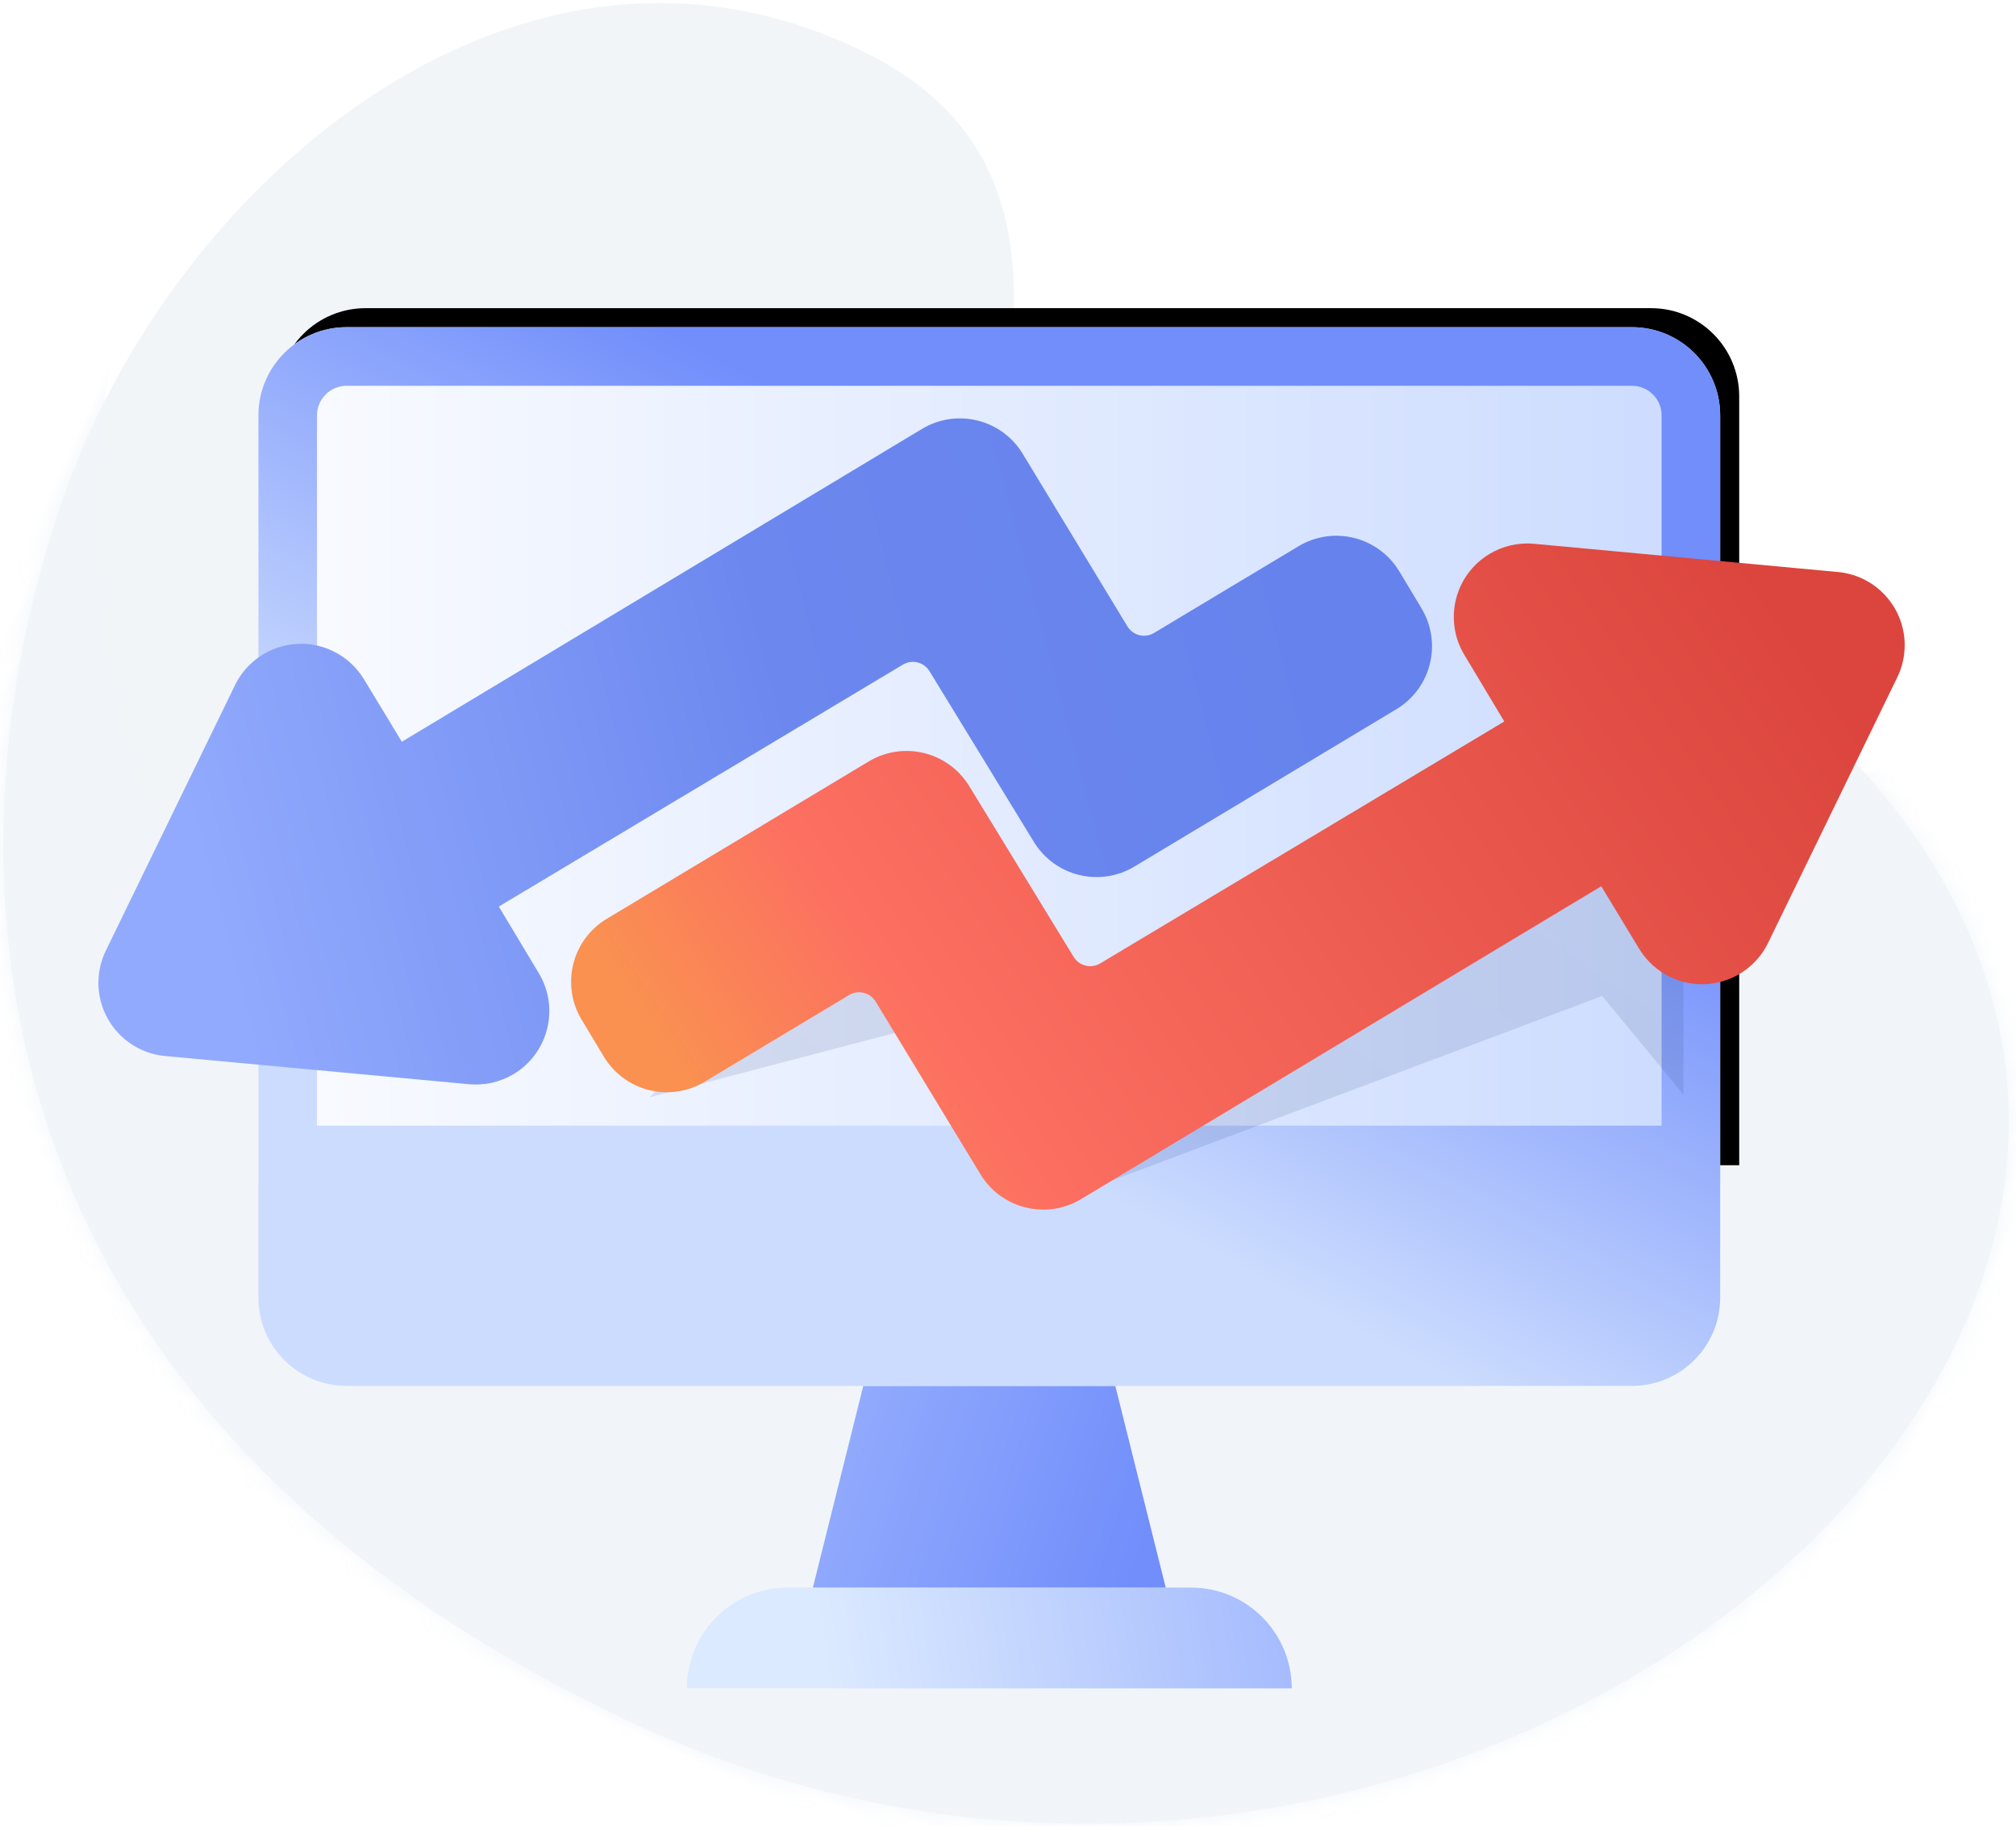 <?xml version="1.0" encoding="UTF-8"?>
<svg width="106px" height="96px" viewBox="0 0 106 96" version="1.1" xmlns="http://www.w3.org/2000/svg" xmlns:xlink="http://www.w3.org/1999/xlink">
    <!-- Generator: Sketch 54.1 (76490) - https://sketchapp.com -->
    <title>Deposit currency icon</title>
    <desc>Created with Sketch.</desc>
    <defs>
        <path d="M0.296,39.413 C2.371,59.564 15.7,84.803 54.23,85.048 C100.754,85.345 128.399,29.757 93.642,13.039 C70.232,1.778 67.861,32.597 53.933,32.004 C40.005,31.412 48.895,0.889 28.745,0.296 C8.594,-0.296 -1.534,21.636 0.296,39.413 Z" id="path-1"></path>
        <linearGradient x1="22.153%" y1="50.726%" x2="126.047%" y2="48.141%" id="linearGradient-3">
            <stop stop-color="#DCEAFF" offset="0%"></stop>
            <stop stop-color="#92ABFD" offset="100%"></stop>
        </linearGradient>
        <linearGradient x1="96.617%" y1="66.326%" x2="5.1%" y2="48.224%" id="linearGradient-4">
            <stop stop-color="#718EFB" offset="0%"></stop>
            <stop stop-color="#91AAFD" offset="100%"></stop>
        </linearGradient>
        <linearGradient x1="-10.962%" y1="50%" x2="94.359%" y2="50%" id="linearGradient-5">
            <stop stop-color="#FFFFFF" offset="0%"></stop>
            <stop stop-color="#CEDDFF" offset="100%"></stop>
        </linearGradient>
        <path d="M76.859,45.154 L0,45.154 L0,4.736 C0,2.175 2.077,0.098 4.638,0.098 L72.221,0.098 C74.783,0.098 76.859,2.175 76.859,4.736 L76.859,45.154 L76.859,45.154 Z" id="path-6"></path>
        <filter x="-5.2%" y="-13.3%" width="113.0%" height="122.2%" filterUnits="objectBoundingBox" id="filter-7">
            <feOffset dx="1" dy="-1" in="SourceAlpha" result="shadowOffsetOuter1"></feOffset>
            <feGaussianBlur stdDeviation="1.5" in="shadowOffsetOuter1" result="shadowBlurOuter1"></feGaussianBlur>
            <feColorMatrix values="0 0 0 0 0.373   0 0 0 0 0.414   0 0 0 0 0.81  0 0 0 0.14 0" type="matrix" in="shadowBlurOuter1"></feColorMatrix>
        </filter>
        <linearGradient x1="78.578%" y1="37.689%" x2="50%" y2="76.219%" id="linearGradient-8">
            <stop stop-color="#718EFB" offset="0%"></stop>
            <stop stop-color="#CCDCFE" offset="100%"></stop>
        </linearGradient>
        <filter x="-16.2%" y="-16.4%" width="135.1%" height="132.9%" filterUnits="objectBoundingBox" id="filter-9">
            <feOffset dx="0" dy="2" in="SourceAlpha" result="shadowOffsetOuter1"></feOffset>
            <feGaussianBlur stdDeviation="2" in="shadowOffsetOuter1" result="shadowBlurOuter1"></feGaussianBlur>
            <feColorMatrix values="0 0 0 0 0.091   0 0 0 0 0.053   0 0 0 0 0.178  0 0 0 0.095 0" type="matrix" in="shadowBlurOuter1" result="shadowMatrixOuter1"></feColorMatrix>
            <feMerge>
                <feMergeNode in="shadowMatrixOuter1"></feMergeNode>
                <feMergeNode in="SourceGraphic"></feMergeNode>
            </feMerge>
        </filter>
        <linearGradient x1="50%" y1="0.876%" x2="50%" y2="100%" id="linearGradient-10">
            <stop stop-color="#233B8F" stop-opacity="0.493" offset="0%"></stop>
            <stop stop-color="#1E3A65" stop-opacity="0.448" offset="100%"></stop>
        </linearGradient>
        <linearGradient x1="50%" y1="0.876%" x2="50%" y2="100%" id="linearGradient-11">
            <stop stop-color="#233B8F" stop-opacity="0.493" offset="0%"></stop>
            <stop stop-color="#1E3A65" stop-opacity="0.448" offset="100%"></stop>
        </linearGradient>
        <linearGradient x1="72.929%" y1="0%" x2="39.979%" y2="100%" id="linearGradient-12">
            <stop stop-color="#FA9151" offset="0%"></stop>
            <stop stop-color="#FC6F61" offset="20.03%"></stop>
            <stop stop-color="#DB453D" offset="100%"></stop>
        </linearGradient>
        <linearGradient x1="25.093%" y1="100%" x2="87.637%" y2="13.613%" id="linearGradient-13">
            <stop stop-color="#6682EC" offset="0%"></stop>
            <stop stop-color="#6C88EF" offset="46.987%"></stop>
            <stop stop-color="#91AAFD" offset="100%"></stop>
        </linearGradient>
    </defs>
    <g id="Page-1" stroke="none" stroke-width="1" fill="none" fill-rule="evenodd">
        <g id="Home_unregistered" transform="translate(-906, -4406)">
            <g id="getting-started" transform="translate(390, 4255)">
                <g id="icons" transform="translate(100, 123)">
                    <g id="Deposit-currency-icon" transform="translate(390, 0)">
                        <polygon id="Boundary" fill-rule="nonzero" points="0 0 155 0 155 155 0 155"></polygon>
                        <g id="bg" opacity="0.1" transform="translate(77.362, 80.621) rotate(25) translate(-77.362, -80.621) translate(22.362, 37.621)">
                            <mask id="mask-2" fill="#999999">
                                <use xlink:href="#path-1"></use>
                            </mask>
                            <use id="Path-15" fill="#7694b6" xlink:href="#path-1"></use>
                            <path d="M-3.26,16.891 C-0.099,49.492 16.891,64.804 47.71,62.828 C93.939,59.865 75.566,9.784 99.569,10.377 C115.571,10.772 118.238,37.64 107.57,90.98 L24.003,103.427 L-18.669,74.089 L-3.26,16.891 Z" id="Path-16" fill="#7599c4" mask="url(#mask-2)"></path>
                        </g>
                        <g id="computer" transform="translate(39.587, 41.252)" fill-rule="nonzero">
                            <g id="analytics" transform="translate(0, 3.85)">
                                <path d="M54.332,71.657 L22.528,71.657 C22.528,68.73 24.901,66.356 27.828,66.356 L49.031,66.356 C51.958,66.356 54.332,68.73 54.332,71.657" id="Path" fill="url(#linearGradient-3)"></path>
                                <polygon id="Path" fill="url(#linearGradient-4)" points="47.706 66.356 29.154 66.356 31.804 55.755 45.055 55.755"></polygon>
                                <g id="Path">
                                    <use fill="black" fill-opacity="1" filter="url(#filter-7)" xlink:href="#path-6"></use>
                                    <use fill="url(#linearGradient-5)" xlink:href="#path-6"></use>
                                </g>
                                <path d="M76.859,45.154 L76.859,51.117 C76.859,53.679 74.783,55.755 72.221,55.755 L4.638,55.755 C2.077,55.755 -6.75015599e-13,53.679 -6.75015599e-13,51.117 L-6.75015599e-13,45.154 L4.05009359e-13,4.736 C4.05009359e-13,2.175 2.077,0.098 4.638,0.098 L72.221,0.098 C74.783,0.098 76.859,2.175 76.859,4.736 L76.859,45.154 Z M73.779,4.736 C73.779,3.876 73.082,3.179 72.221,3.179 L4.638,3.179 C3.778,3.179 3.08,3.876 3.08,4.736 L3.08,42.073 L73.779,42.073 L73.779,4.736 Z" id="Combined-Shape" fill="url(#linearGradient-8)"></path>
                            </g>
                        </g>
                        <g id="arrows" filter="url(#filter-9)" transform="translate(78.344, 73.321) rotate(-145) translate(-78.344, -73.321) translate(41.344, 36.821)" fill-rule="nonzero">
                            <path d="M5.284,52.265 C4.486,51.126 1.011,46.163 0.364,45.239 L6.836,47.029 L24.215,21.621 L12.302,54.837 L11.959,54.645 C10.852,53.069 6.703,54.292 5.284,52.265 Z" id="Combined-Shape" fill="url(#linearGradient-10)" opacity="0.27"></path>
                            <polygon id="Combined-Shape-Copy-7" fill="url(#linearGradient-11)" opacity="0.27" points="33.246 27.57 44.813 13.937 41.531 29.366"></polygon>
                            <path d="M52.035,20.333 L45.497,35.01 C44.633,36.948 42.367,37.827 40.422,36.979 L30.778,32.775 C30.264,32.551 29.665,32.783 29.436,33.295 L19.328,55.899 L23.063,57.566 C25.012,58.436 25.886,60.72 25.016,62.668 C24.681,63.418 24.116,64.042 23.403,64.449 L9.463,72.399 C7.61,73.457 5.249,72.812 4.192,70.959 C3.961,70.554 3.805,70.112 3.732,69.652 L1.289,54.321 C0.953,52.214 2.389,50.234 4.497,49.898 C5.231,49.781 5.983,49.878 6.663,50.178 L10.182,51.728 L23.152,22.569 C24.017,20.624 26.292,19.745 28.24,20.603 L37.953,24.878 C38.468,25.104 39.07,24.872 39.299,24.358 L42.905,16.267 C43.773,14.319 46.058,13.443 48.007,14.311 L50.077,15.232 C52.027,16.1 52.903,18.384 52.035,20.332 L52.035,20.333 Z" id="Path-2" fill="url(#linearGradient-12)"></path>
                            <path d="M24.345,53.173 L30.884,38.496 C31.747,36.558 34.013,35.678 35.959,36.527 L45.602,40.731 C46.117,40.955 46.716,40.723 46.944,40.211 L57.053,17.606 L53.318,15.94 C51.369,15.07 50.494,12.786 51.364,10.838 C51.699,10.088 52.264,9.464 52.978,9.057 L66.917,1.106 C68.771,0.049 71.131,0.694 72.189,2.547 C72.42,2.951 72.575,3.394 72.649,3.854 L75.092,19.185 C75.427,21.292 73.991,23.272 71.883,23.608 C71.149,23.725 70.397,23.627 69.717,23.328 L66.199,21.778 L53.229,50.937 C52.364,52.882 50.088,53.761 48.14,52.903 L38.427,48.628 C37.912,48.401 37.311,48.634 37.082,49.148 L33.475,57.238 C32.607,59.187 30.323,60.063 28.373,59.195 L26.303,58.274 C24.354,57.406 23.477,55.122 24.345,53.173 L24.345,53.173 Z" id="Path-2" fill="url(#linearGradient-13)"></path>
                        </g>
                    </g>
                </g>
            </g>
        </g>
    </g>
</svg>
